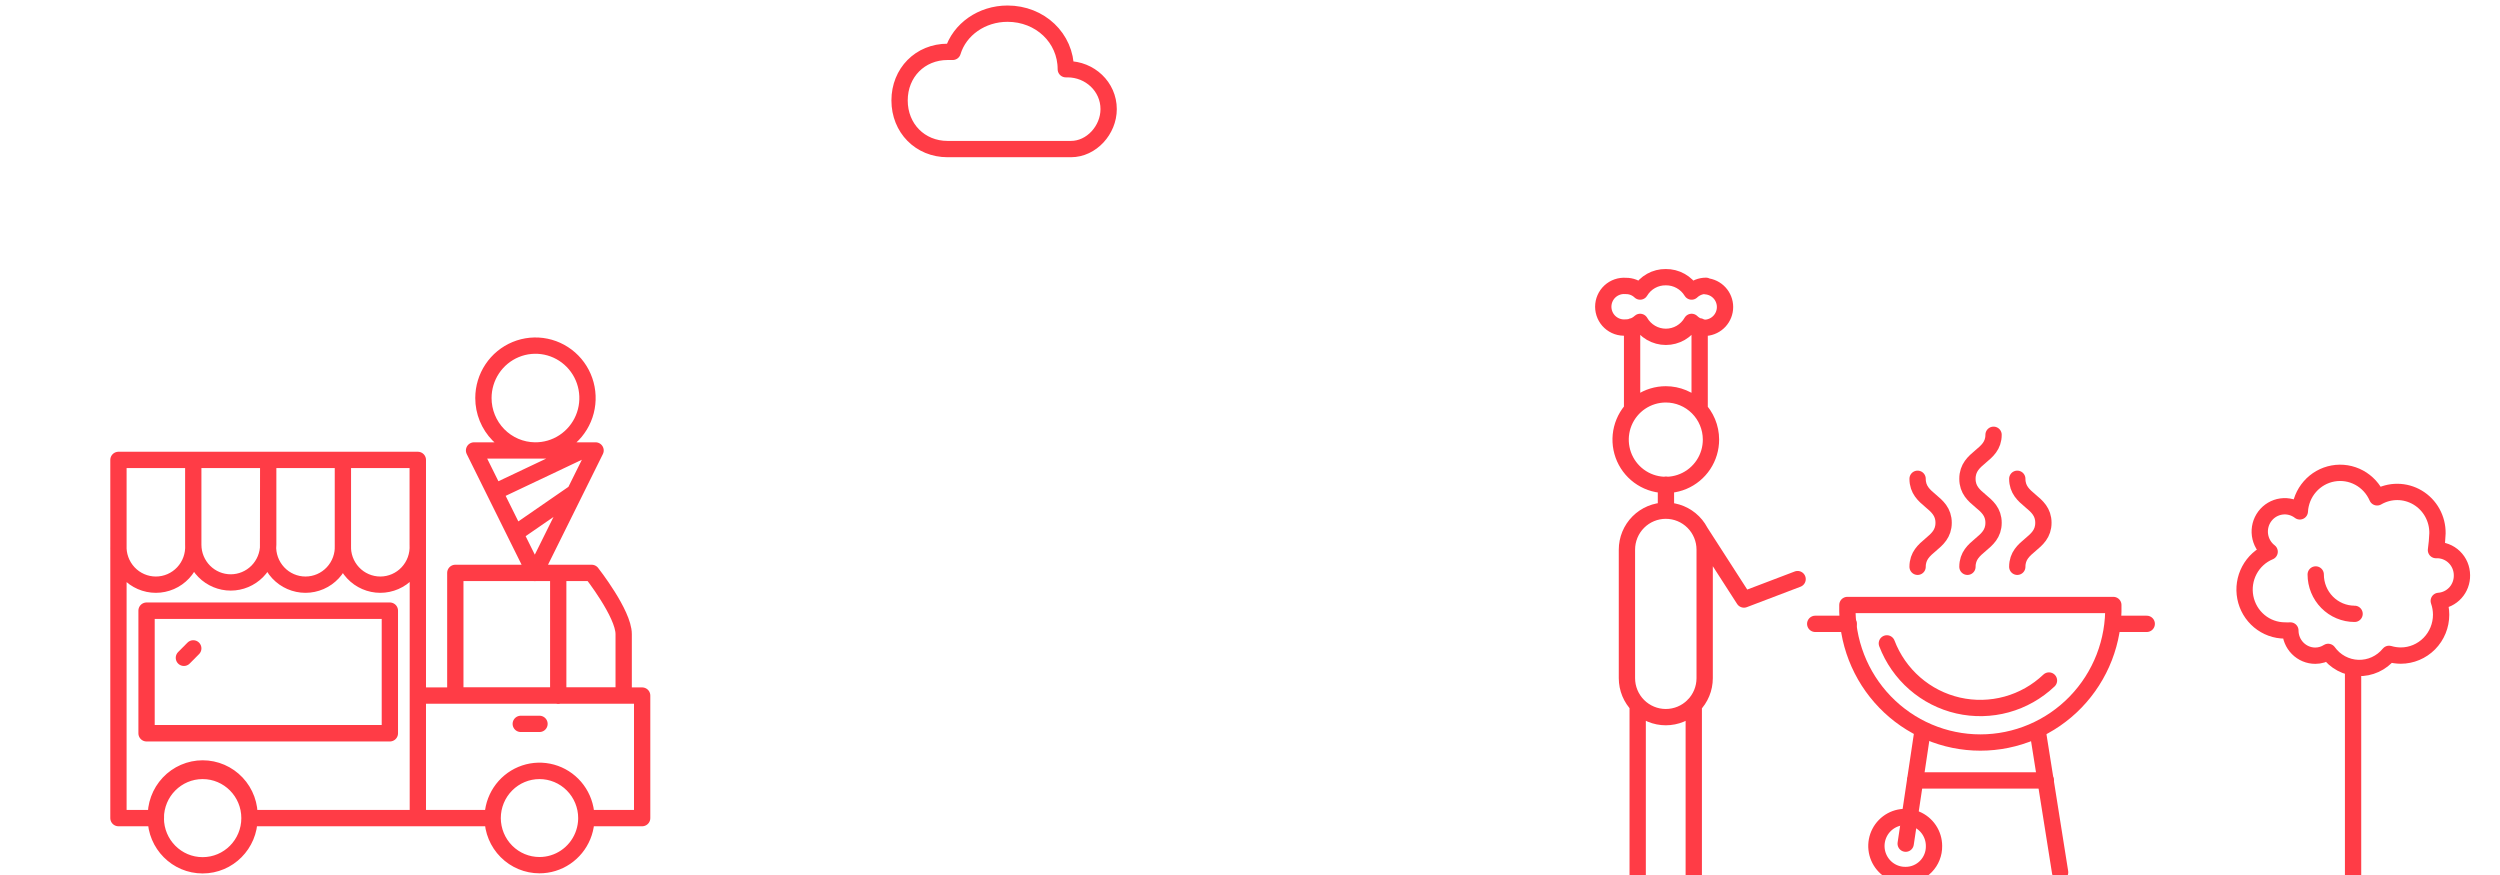 <svg width="460" height="161" viewBox="0 0 460 161" fill="none" xmlns="http://www.w3.org/2000/svg">
<g clip-path="url(#clip0_384_13142)">
<g clip-path="url(#clip1_384_13142)">
<path d="M432.966 122.81V161M433.243 112.945C431.346 112.945 429.527 112.182 428.186 110.823C426.844 109.465 426.091 107.622 426.091 105.701M452.999 105.841C452.997 105.216 452.87 104.598 452.627 104.024C452.383 103.449 452.027 102.931 451.58 102.499C451.134 102.067 450.606 101.732 450.028 101.512C449.45 101.292 448.835 101.192 448.218 101.219C448.363 100.197 448.455 99.169 448.495 98.138C448.516 96.811 448.189 95.503 447.548 94.346C446.907 93.189 445.975 92.225 444.847 91.552C443.718 90.879 442.434 90.521 441.124 90.514C439.815 90.508 438.527 90.853 437.392 91.514C436.723 89.964 435.559 88.686 434.086 87.889C432.613 87.091 430.917 86.82 429.273 87.118C427.629 87.416 426.132 88.267 425.024 89.533C423.916 90.799 423.262 92.406 423.167 94.096C422.195 93.35 420.97 93.026 419.763 93.195C418.555 93.364 417.463 94.012 416.726 94.996C415.99 95.98 415.67 97.221 415.837 98.444C416.004 99.668 416.644 100.774 417.616 101.519C416.023 102.179 414.706 103.379 413.889 104.913C413.073 106.447 412.808 108.221 413.139 109.931C413.47 111.641 414.377 113.182 415.705 114.29C417.033 115.398 418.7 116.005 420.421 116.007C420.756 116.028 421.093 116.028 421.428 116.007C421.428 117.238 421.911 118.419 422.771 119.289C423.631 120.16 424.796 120.649 426.012 120.649C426.852 120.647 427.674 120.404 428.383 119.948C429.018 120.835 429.845 121.562 430.801 122.075C431.757 122.588 432.816 122.873 433.897 122.907C434.978 122.942 436.052 122.726 437.038 122.276C438.024 121.825 438.895 121.152 439.585 120.309C440.284 120.517 441.009 120.625 441.738 120.629C443.708 120.629 445.598 119.836 446.991 118.425C448.384 117.014 449.166 115.1 449.166 113.105C449.165 112.239 449.018 111.38 448.732 110.564C449.906 110.482 451.003 109.946 451.798 109.067C452.592 108.188 453.022 107.033 452.999 105.841Z" stroke="#FF3C46" stroke-width="3" stroke-linecap="round" stroke-linejoin="round"/>
</g>
<path d="M339.92 111.318C339.832 114.609 340.4 117.884 341.59 120.951C342.78 124.017 344.568 126.812 346.849 129.171C349.129 131.53 351.856 133.405 354.868 134.685C357.88 135.965 361.116 136.625 364.385 136.625C367.655 136.625 370.891 135.965 373.903 134.685C376.915 133.405 379.642 131.53 381.922 129.171C384.203 126.812 385.991 124.017 387.181 120.951C388.371 117.884 388.939 114.609 388.851 111.318H339.92Z" stroke="#FF3C46" stroke-width="3" stroke-linecap="round" stroke-linejoin="round"/>
<path d="M347.183 118.382C348.267 121.224 350.03 123.754 352.315 125.747C354.6 127.741 357.338 129.137 360.286 129.812C363.235 130.487 366.303 130.421 369.22 129.62C372.137 128.818 374.812 127.305 377.011 125.215" stroke="#FF3C46" stroke-width="3" stroke-linecap="round" stroke-linejoin="round"/>
<path d="M379.061 160.501L374.961 134.664" stroke="#FF3C46" stroke-width="3" stroke-linecap="round" stroke-linejoin="round"/>
<path d="M350.646 160.999C349.594 161.017 348.561 160.719 347.678 160.143C346.794 159.568 346.101 158.74 345.686 157.766C345.271 156.793 345.154 155.717 345.348 154.675C345.543 153.634 346.04 152.674 346.778 151.919C347.516 151.163 348.46 150.646 349.491 150.433C350.522 150.22 351.592 150.32 352.566 150.721C353.54 151.123 354.373 151.807 354.959 152.686C355.546 153.566 355.859 154.602 355.859 155.661C355.871 156.358 355.745 157.05 355.488 157.697C355.232 158.344 354.849 158.934 354.364 159.431C353.879 159.927 353.3 160.322 352.662 160.591C352.024 160.861 351.339 160.999 350.646 160.999" stroke="#FF3C46" stroke-width="3" stroke-linecap="round" stroke-linejoin="round"/>
<path d="M350.646 155.234L353.721 134.664" stroke="#FF3C46" stroke-width="3" stroke-linecap="round" stroke-linejoin="round"/>
<path d="M366.815 80C366.815 84.004 362.009 84.004 362.009 88.096C362.009 92.189 366.815 92.153 366.815 96.193C366.815 100.232 362.009 100.25 362.009 104.289" stroke="#FF3C46" stroke-width="3" stroke-linecap="round" stroke-linejoin="round"/>
<path d="M371.18 88.096C371.18 92.153 375.986 92.153 375.986 96.193C375.986 100.232 371.18 100.25 371.18 104.289" stroke="#FF3C46" stroke-width="3" stroke-linecap="round" stroke-linejoin="round"/>
<path d="M352.837 88.096C352.837 92.153 357.626 92.153 357.626 96.193C357.626 100.232 352.837 100.25 352.837 104.289" stroke="#FF3C46" stroke-width="3" stroke-linecap="round" stroke-linejoin="round"/>
<path d="M352.396 143.597H376.428" stroke="#FF3C46" stroke-width="3" stroke-linecap="round" stroke-linejoin="round"/>
<path d="M340.167 114.788H334" stroke="#FF3C46" stroke-width="3" stroke-linecap="round" stroke-linejoin="round"/>
<path d="M395 114.788H388.851" stroke="#FF3C46" stroke-width="3" stroke-linecap="round" stroke-linejoin="round"/>
<path d="M45.903 150.533H76.883M45.903 150.533C45.965 149.356 45.788 148.179 45.383 147.073C44.979 145.967 44.355 144.956 43.55 144.101C42.744 143.246 41.775 142.565 40.7 142.099C39.625 141.634 38.467 141.394 37.297 141.394C36.127 141.394 34.969 141.634 33.894 142.099C32.819 142.565 31.849 143.246 31.044 144.101C30.239 144.956 29.615 145.967 29.21 147.073C28.805 148.179 28.628 149.356 28.69 150.533H21.795V84.622M45.903 150.533C45.903 155.328 42.045 159.215 37.285 159.215C32.525 159.215 28.666 155.328 28.666 150.533C28.666 145.738 32.525 141.851 37.285 141.851C42.045 141.851 45.903 145.738 45.903 150.533ZM76.883 150.533V84.622H21.795M76.883 150.533V127.984H118.156V150.533H107.886C107.886 148.231 106.978 146.022 105.361 144.394C103.745 142.766 101.553 141.851 99.267 141.851C96.981 141.851 94.789 142.766 93.173 144.394C91.556 146.022 90.648 148.231 90.648 150.533M76.883 150.533H90.648M21.795 84.622H35.561M21.795 84.622L21.795 100.225C21.74 101.17 21.877 102.117 22.198 103.006C22.519 103.896 23.017 104.71 23.661 105.399C24.306 106.088 25.083 106.637 25.946 107.012C26.809 107.387 27.738 107.58 28.678 107.58C29.618 107.58 30.547 107.387 31.41 107.012C32.273 106.637 33.05 106.088 33.695 105.399C34.34 104.71 34.838 103.896 35.158 103.006C35.479 102.117 35.616 101.17 35.561 100.225M102.714 105.435V128.032M90.648 150.533C90.644 148.815 91.145 147.134 92.089 145.703C93.033 144.272 94.378 143.156 95.952 142.495C97.527 141.834 99.26 141.659 100.934 141.991C102.607 142.323 104.145 143.148 105.353 144.362C106.561 145.575 107.384 147.122 107.718 148.807C108.053 150.491 107.883 152.238 107.232 153.826C106.58 155.414 105.476 156.771 104.058 157.726C102.64 158.682 100.973 159.191 99.267 159.191C96.985 159.191 94.797 158.28 93.181 156.657C91.566 155.034 90.655 152.832 90.648 150.533ZM95.82 133.193H99.267M35.561 100.225V84.622M35.561 100.225C35.561 102.068 36.288 103.834 37.581 105.137C38.873 106.439 40.627 107.171 42.456 107.171C44.285 107.171 46.038 106.439 47.331 105.137C48.624 103.834 49.351 102.068 49.351 100.225V84.622M35.561 84.622H49.351M49.351 84.622H63.093M49.351 84.622L49.327 100.225C49.272 101.17 49.408 102.117 49.729 103.006C50.05 103.896 50.548 104.71 51.193 105.399C51.837 106.088 52.615 106.637 53.478 107.012C54.34 107.387 55.27 107.58 56.21 107.58C57.15 107.58 58.079 107.387 58.942 107.012C59.805 106.637 60.582 106.088 61.227 105.399C61.871 104.71 62.369 103.896 62.69 103.006C63.011 102.117 63.148 101.17 63.093 100.225M63.093 84.622V100.225M63.093 84.622H76.859V100.225C76.914 101.17 76.777 102.117 76.456 103.006C76.135 103.896 75.637 104.71 74.993 105.399C74.348 106.088 73.57 106.637 72.708 107.012C71.845 107.387 70.915 107.58 69.976 107.58C69.036 107.58 68.106 107.387 67.244 107.012C66.381 106.637 65.603 106.088 64.959 105.399C64.314 104.71 63.816 103.896 63.495 103.006C63.174 102.117 63.037 101.17 63.093 100.225M35.561 119.302L33.837 121.038M95.053 97.983L105.468 90.796M91.031 90.53L107.167 82.885M83.778 105.411H108.867C108.867 105.411 114.757 112.911 114.757 116.673V127.96H83.778V105.411ZM26.966 112.38H71.735V134.93H26.966V112.38ZM26.966 112.356H71.735V134.906H26.966V112.356ZM98.405 82.885C100.304 82.909 102.167 82.364 103.758 81.319C105.348 80.273 106.594 78.775 107.337 77.015C108.081 75.254 108.287 73.311 107.931 71.432C107.576 69.552 106.673 67.822 105.339 66.461C104.004 65.1 102.298 64.169 100.438 63.787C98.577 63.405 96.645 63.589 94.888 64.315C93.132 65.042 91.629 66.278 90.571 67.867C89.514 69.456 88.949 71.326 88.949 73.239C88.948 75.776 89.941 78.212 91.711 80.018C93.481 81.823 95.886 82.854 98.405 82.885ZM87.225 82.885H109.585L98.405 105.435L87.225 82.885Z" stroke="#FF3C46" stroke-width="3" stroke-linecap="round" stroke-linejoin="round"/>
<path d="M312.867 97.852L320.889 110.312L330.759 106.556M306.533 93.963V89.175M301.334 129.73V161M311.653 129.73V161M300.305 60.048V75.339M312.735 60.048V75.339M314.82 80.868C314.825 82.517 314.342 84.131 313.432 85.505C312.521 86.879 311.225 87.951 309.706 88.586C308.188 89.221 306.516 89.39 304.901 89.071C303.287 88.752 301.803 87.961 300.638 86.796C299.473 85.632 298.679 84.147 298.356 82.53C298.033 80.913 298.196 79.236 298.824 77.712C299.453 76.188 300.518 74.884 301.886 73.968C303.253 73.051 304.862 72.561 306.507 72.561C308.707 72.561 310.817 73.436 312.376 74.993C313.934 76.55 314.813 78.663 314.82 80.868ZM306.507 93.963C304.61 93.963 302.791 94.719 301.45 96.063C300.109 97.408 299.355 99.231 299.355 101.133V124.783C299.355 126.685 300.109 128.508 301.45 129.853C302.791 131.197 304.61 131.953 306.507 131.953C308.404 131.953 310.223 131.197 311.564 129.853C312.905 128.508 313.659 126.685 313.659 124.783V101.133C313.659 99.231 312.905 97.408 311.564 96.063C310.223 94.719 308.404 93.963 306.507 93.963ZM313.896 52.588C312.914 52.59 311.97 52.969 311.257 53.646C310.762 52.83 310.064 52.157 309.231 51.693C308.399 51.229 307.46 50.99 306.507 51.001C305.557 50.987 304.621 51.224 303.791 51.689C302.962 52.153 302.269 52.828 301.783 53.646C301.072 52.969 300.125 52.599 299.144 52.614C298.617 52.57 298.086 52.636 297.585 52.809C297.085 52.981 296.625 53.255 296.235 53.614C295.846 53.974 295.535 54.41 295.322 54.896C295.11 55.382 295 55.907 295 56.437C295 56.968 295.11 57.492 295.322 57.978C295.535 58.464 295.846 58.901 296.235 59.26C296.625 59.619 297.085 59.893 297.585 60.066C298.086 60.238 298.617 60.304 299.144 60.26C300.123 60.264 301.066 59.895 301.783 59.228C302.262 60.063 302.952 60.757 303.783 61.24C304.615 61.723 305.559 61.977 306.52 61.977C307.481 61.977 308.425 61.723 309.257 61.24C310.088 60.757 310.778 60.063 311.257 59.228C311.966 59.915 312.91 60.303 313.896 60.313C314.853 60.233 315.744 59.795 316.394 59.087C317.044 58.379 317.405 57.452 317.405 56.49C317.405 55.528 317.044 54.601 316.394 53.892C315.744 53.184 314.853 52.747 313.896 52.667V52.588Z" stroke="#FF3C46" stroke-width="3" stroke-linecap="round" stroke-linejoin="round"/>
<path d="M174.666 27.429H174.351C169.306 27.429 165.522 23.596 165.522 18.485C165.522 13.375 169.306 9.542 174.351 9.542C174.666 9.542 174.982 9.542 175.297 9.542C176.558 5.39 180.657 2.515 185.387 2.515C191.377 2.515 196.107 6.987 196.107 12.736H196.422C200.521 12.736 203.99 15.93 203.99 20.082C203.99 23.915 200.837 27.429 197.053 27.429H174.666Z" stroke="#FF3C46" stroke-width="3" stroke-miterlimit="10" stroke-linecap="round" stroke-linejoin="round"/>
</g>
<defs>
<clipPath id="clip0_384_13142">
<rect width="460" height="161" fill="white"/>
</clipPath>
<clipPath id="clip1_384_13142">
<rect width="46" height="78" fill="white" transform="translate(410 85)"/>
</clipPath>
</defs>
</svg>
